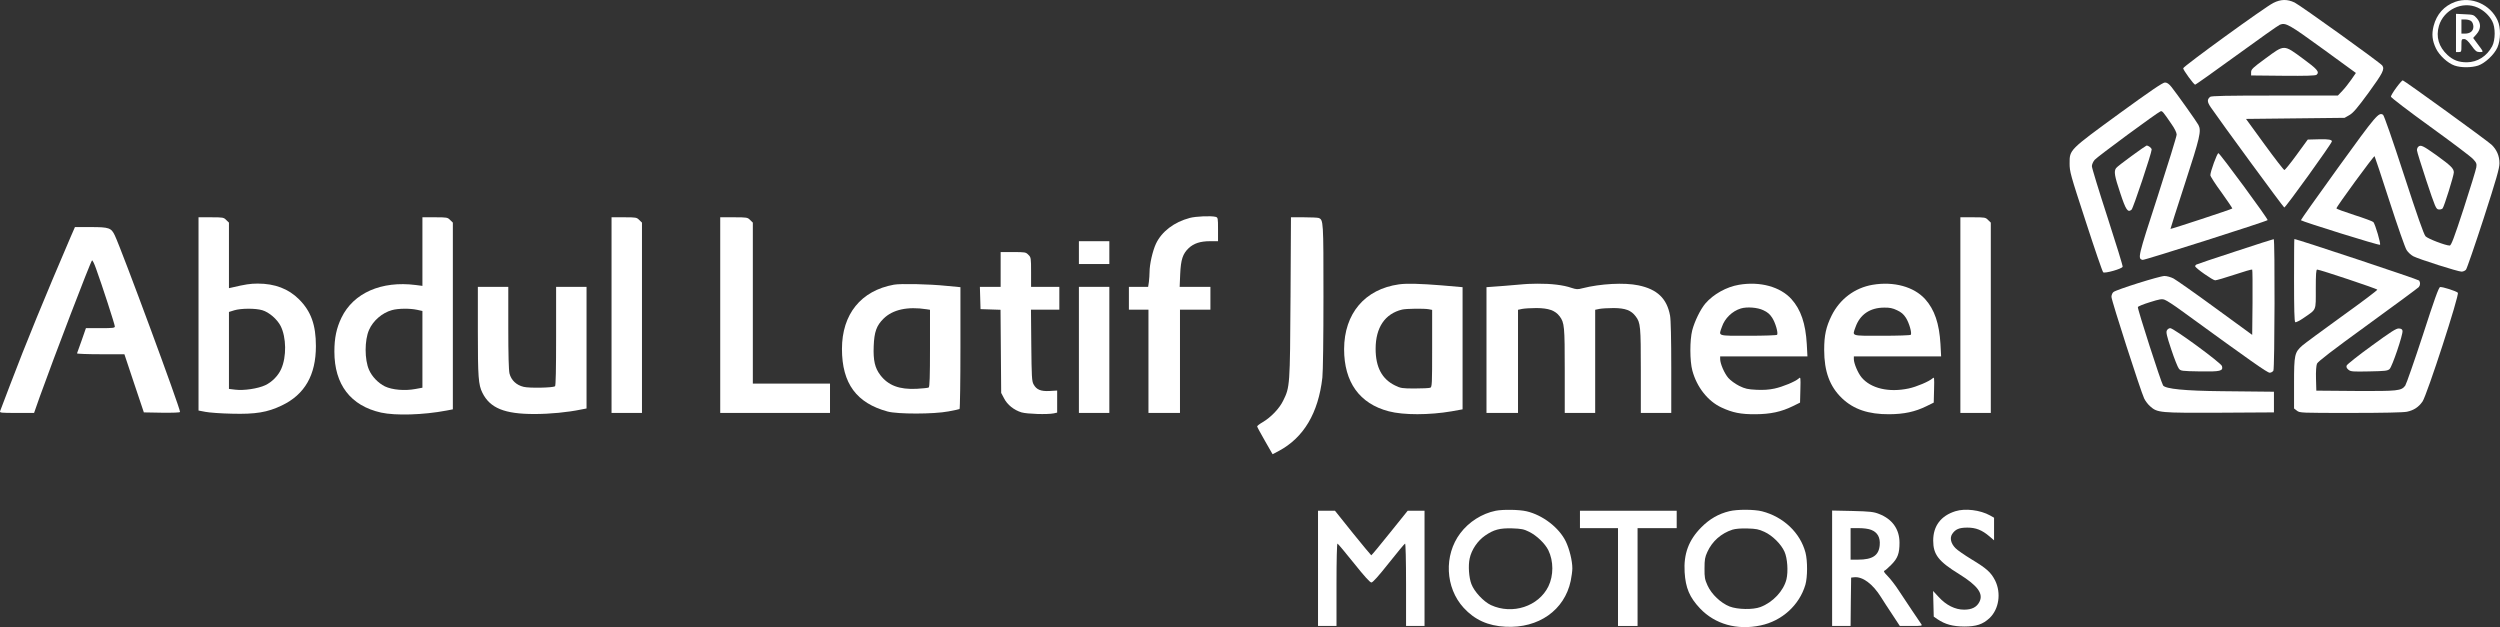 <?xml version="1.0" encoding="UTF-8"?>
<svg id="Layer_1" data-name="Layer 1" xmlns="http://www.w3.org/2000/svg" viewBox="0 0 2300.14 576.97">
  <rect x="0" y="0" width="2300.14" height="576.97" fill="#333333" stroke="none"/>
  <path d="M2091.55,2.72c-7.4,3.6-82.8,58.3-82.9,60.1,0,1.6,9.8,15.1,11,15.1.5,0,17.7-12.2,38.2-27.1s38.4-27.6,39.8-28.1c5.3-2.1,8.4-.3,39.4,22.2l30.5,22.2-4.2,6.1c-2.3,3.3-6,8-8.3,10.4l-4.1,4.3h-57.9c-44.9,0-58.4.3-59.6,1.2-2.9,2.4-2.8,4.6.5,9.5,8.2,12.1,67,92.3,67.7,92.3,1.3,0,43.3-58.3,43.8-60.8q.4-2.3-10.9-2l-11.3.3-10.2,14c-5.6,7.7-10.7,14-11.3,14s-8.8-10.6-18.2-23.5l-17.1-23.5,45.4-.5,45.3-.5,4.4-2.5c3.5-2,7.2-6.3,17.8-20.8,13-17.9,14.8-21.4,12.5-24.8-1.4-2.3-75.8-55.7-80.7-58-6.8-3.2-12.6-3.1-19.6.4Z" style="fill: #fff;"/>
  <path d="M2258.85,1.72c-10.1,3.7-17,11.3-19.8,22.2-1.9,7.6-1.3,13.4,2.2,20.7,3.1,6.4,10.9,13.6,17.1,15.7,6,2.1,15.6,2,21.7,0,6.4-2.2,14.7-10,17.7-16.6,3.1-7.1,3.2-18.3.2-24.9-6.7-14.8-24.1-22.4-39.1-17.1ZM2279.65,7.02c5.5,2.5,10.5,7.1,13.3,12.4,3.1,5.7,3,17.3,0,23.1-4.9,9.2-13.5,14.7-23.3,14.8-7.5,0-12.5-1.9-17.8-6.7-8.1-7.5-10.8-16.7-7.9-26.8,4.4-15,21.7-23.2,35.7-16.8Z" style="fill: #fff;"/>
  <path d="M2259.65,30.32v17.6h2.5c2.4,0,2.5-.3,2.5-6s.1-6,2.4-6c1.8,0,3.5,1.5,6.8,6,3.7,5.2,4.7,5.9,7.6,6,3.8,0,3.8.1-2.1-7.7l-3.9-5.3,3.1-3.5c4.2-4.8,4.3-10.1.2-14.7-2.8-3.1-3.3-3.3-11-3.6l-8.1-.4v17.6ZM2273.85,19.62c1,.9,1.8,3,1.8,4.9,0,4-2.9,6.4-7.7,6.4h-3.3v-13h3.7c2,0,4.5.7,5.5,1.7Z" style="fill: #fff;"/>
  <path d="M2084.45,53.72c-11.9,8.7-13.3,10.1-13.3,12.7v3l29.4.3c21.4.2,29.7-.1,30.8-.9,3-2.6.7-5.2-12.7-15-17.7-13-16.6-13-34.2-.1Z" style="fill: #fff;"/>
  <path d="M2204.75,80.62c-2.8,3.8-5,7.5-5,8.3s16.2,13.2,36,27.5,37.6,27.7,39.6,29.9c3.1,3.3,3.5,4.4,3,7.6-.3,2.1-5.5,19.1-11.6,37.9-8.9,27.2-11.5,34.1-12.9,34.1-3.8,0-20-6.2-22.2-8.5-1.6-1.7-7.6-18.8-19.9-56.6-10.6-32.6-18.3-54.6-19.2-55.2-4-2.5-6-.3-41.2,48.4-19.1,26.5-34.6,48.3-34.4,48.6,1.4,1.3,72,23.4,72.8,22.6.9-.9-4.3-18.6-6.1-20.9-.7-.7-8.5-3.6-17.6-6.5-9-2.9-16.4-5.6-16.4-6.1,0-1.6,34.5-48.7,35.1-48,.3.4,6.5,19.1,13.8,41.7,7.3,22.5,14.3,42.7,15.7,44.7,1.3,2.1,4.1,4.6,6.2,5.7,5.2,2.7,41.1,14.1,44.3,14.1,1.4,0,3.3-.8,4.1-1.8.8-.9,8.1-22.1,16.2-47,11.8-36.5,14.6-46.3,14.6-50.9,0-6.7-2.5-12.5-7.2-17-4.1-3.9-80.6-59.3-81.8-59.3-.5,0-3.2,3-5.9,6.7Z" style="fill: #fff;"/>
  <path d="M1949.65,104.62c-45.9,33.5-45.5,33.1-45.5,45.6,0,7.8.7,10.2,14.9,53.7,8.1,25,15.3,46,16,46.6,1.3,1.3,17.2-3.1,17.9-5.1.3-.6-6-21-13.9-45.4-7.9-24.3-14.4-45.5-14.4-47.1s1.1-4.1,2.5-5.8c2.3-2.8,57.7-43.6,60.7-44.7,1.5-.6,2.4.5,10.1,11.8,2.9,4.1,4.7,7.9,4.7,9.6,0,1.6-7.9,27.2-17.5,56.9-18.3,56.3-18.5,57.2-13.8,58.4,1.6.4,113.7-35.3,115-36.6.8-.7-44-61.6-45.3-61.6-1.2,0-7.4,16.9-7.4,20.3,0,1,4.6,8.2,10.3,15.9,5.6,7.8,10,14.4,9.9,14.7-.4.7-56.5,19.1-56.9,18.8-.1-.2,5.9-18.9,13.3-41.7,13.9-42.7,15.3-48.5,12.4-54-1.5-2.9-19.8-28.6-24.7-34.8-2.5-3.1-4.2-4.2-6.1-4.2-2,0-13.6,7.9-42.2,28.7Z" style="fill: #fff;"/>
  <path d="M1961.15,143.52c-7.1,5.2-13.6,10.2-14.2,11.1-2.2,2.9-1.5,7.3,3.8,23,5.2,15.7,6.9,18.2,10.4,15.3,1.5-1.2,18.5-52.2,18.5-55.3,0-1.5-2.9-3.7-4.7-3.7-.4.1-6.6,4.3-13.8,9.6Z" style="fill: #fff;"/>
  <path d="M2224.85,135.12c-.7.7-1.2,2.1-1.1,3.2,0,1.2,4,13.8,8.7,28.1,8.2,24.6,8.8,26,11.3,26.3,1.4.2,3-.3,3.6-1,1.5-1.9,10.3-30.1,10.3-33.1,0-3.6-2.7-6.2-16.4-16.1-12.1-8.6-14.2-9.6-16.4-7.4Z" style="fill: #fff;"/>
  <path d="M1094.65,200.52c-14.4,3.8-25.8,12.5-31.1,23.7-3.1,6.7-5.9,19-5.9,26.1,0,2.4-.3,6.4-.6,9l-.7,4.6h-17.7v21h18v95h29v-95h28v-21h-28.3l.5-11.8c.6-13.3,2.3-18.6,7.9-23.9,4.6-4.3,10.7-6.3,19.5-6.3h7.4v-10.9c0-10.4-.1-10.9-2.2-11.5-4.1-1.1-18.2-.5-23.8,1Z" style="fill: #fff;"/>
  <path d="M182.65,288.82v88.9l6.3,1.2c3.4.7,14.3,1.5,24.2,1.7,22,.6,32.9-1.2,46.2-7.6,21.1-10.1,31.3-28,31.3-54.6,0-19.5-4.5-32-15.5-43-9.7-9.7-22.2-14.5-38-14.5-6.9,0-11.4.7-24.2,3.7l-2.3.5v-60.3l-2.5-2.4c-2.3-2.4-3-2.5-14-2.5h-11.5v88.9ZM241.35,285.42c6.3,1.9,13.6,8.2,16.9,14.6,5.2,10.4,5.5,28.2.5,39.4-2.7,6.2-8.5,12.1-14.7,15-6.6,3.1-19.7,5.1-27.6,4.1l-5.8-.7v-70.8l4.8-1.5c6.2-1.9,19.6-2,25.9-.1Z" style="fill: #fff;"/>
  <path d="M388.65,231.42v31.6l-6.2-.8c-31.5-4-57.3,7.3-68.3,30.1-4.6,9.6-6.5,18.6-6.5,31.2,0,30.3,14.9,49.8,43,56.1,13.3,2.9,38.7,2.2,60.3-1.9l5.7-1.1v-171.8l-2.5-2.4c-2.3-2.4-3-2.5-14-2.5h-11.5v31.5ZM383.65,285.02l5,1.1v70.6l-6.6,1.2c-9.6,1.8-21.2.8-27.9-2.4-6.2-3.1-11.9-9-14.6-15.2-4.2-9.4-4.2-27.4,0-36.8,3.7-8.5,12.2-15.8,21.1-18.2,5.7-1.6,16.4-1.7,23-.3Z" style="fill: #fff;"/>
  <path d="M562.65,289.92v90h28v-175.1l-2.5-2.4c-2.3-2.4-3-2.5-14-2.5h-11.5v90Z" style="fill: #fff;"/>
  <path d="M662.65,289.92v90h101v-27h-71v-148.1l-2.5-2.4c-2.3-2.4-3-2.5-15-2.5h-12.5v90Z" style="fill: #fff;"/>
  <path d="M1187.35,273.62c-.5,81.4-.5,82.4-6.8,95.1-3.5,7.2-11.2,15.2-18.8,19.7-2.8,1.6-5.1,3.4-5.1,3.9s3.2,6.4,7.1,13.2l7.1,12.4,5.7-3c22.9-12.2,36.4-34.9,40.1-67.5.6-5.2,1-36.6,1-74.8,0-69.6,0-70.4-4.5-72.1-.9-.3-7-.6-13.5-.6h-11.9l-.4,73.7Z" style="fill: #fff;"/>
  <path d="M1803.65,289.92v90h28v-175.1l-2.5-2.4c-2.3-2.4-3-2.5-14-2.5h-11.5v90Z" style="fill: #fff;"/>
  <path d="M65.15,217.62c-23.9,55.7-41.3,98.1-55.8,136.3-4.7,12.4-8.9,23.3-9.2,24.2-.7,1.7.5,1.8,15.2,1.8h16l5.2-14.8c13-36.2,46.5-123.8,48.1-125.5.4-.5,2.1,2.9,3.7,7.5,5.5,15.1,17.3,51.5,17.3,53.2,0,1.4-1.7,1.6-13.3,1.6h-13.3l-3.9,11.2c-2.2,6.1-4.1,11.5-4.3,12-.2.4,9.5.8,21.6.8h22l8.9,26.7,9,26.8,16.6.3c10.2.1,16.7-.1,16.7-.7,0-3.9-53.3-148.1-60-162.4-3.3-7-5.3-7.7-22.3-7.7h-14.4l-3.8,8.7Z" style="fill: #fff;"/>
  <path d="M2056.45,231.42c-19,6.2-35.1,11.6-35.7,12-.6.3-1.1,1-1.1,1.5,0,1.6,16.3,13,18.4,13,1.1,0,9.1-2.3,17.8-5.2,8.6-2.9,16-5,16.3-4.7s.4,14,.3,30.3l-.3,29.8-34-24.8c-18.7-13.7-36-25.8-38.4-27.1-2.5-1.3-6.2-2.3-8.3-2.3-4.4,0-44.5,12.6-47,14.8-1,.8-1.8,2.8-1.8,4.4,0,3.3,26.9,86.8,30.1,93.5,1.1,2.3,3.6,5.6,5.5,7.2,6.7,6,8.8,6.1,63.9,5.9l50-.3v-19l-48-.5q-50.8-.5-54-5.3c-2-3.2-23.7-70.6-23.2-72.1.3-.7,5.2-2.7,11.1-4.5,8.9-2.8,11-3.2,13.6-2.2,1.8.6,8.9,5.2,15.8,10.3,64.1,46.6,78.6,56.8,80.8,56.8,1.3,0,2.8-.9,3.4-1.9,1.2-2.3,1.5-121.1.3-121-.5,0-16.4,5.1-35.5,11.4Z" style="fill: #fff;"/>
  <path d="M2110.65,257.82c0,26.1.3,38.2,1.1,38.6.6.4,4.2-1.4,7.9-4,11.9-8.2,11-6,11-26.5,0-13.8.3-18,1.3-17.9,2.6.1,55.1,17.6,55.3,18.5.2.5-14.4,11.5-32.4,24.4-17.9,12.9-34.4,25.1-36.6,27-7.1,6.3-7.6,8.4-7.6,34.7v23.2l2.6,2c2.6,2.1,3.6,2.1,49.5,2.1,29.6,0,48.6-.4,51.8-1.1,6.2-1.3,10.7-4.2,14.3-9.4,4.1-5.9,34.2-98.5,32.5-100.1s-14.3-5.6-16.3-5.2c-1.3.2-5.3,11.4-15.9,44.2-7.9,24.1-15.2,45-16.2,46.5-3.7,4.8-6.5,5.1-45.7,4.9l-36.1-.3-.3-11c-.2-6.7.2-12,.9-13.8.9-2,13.7-11.9,46.8-35.9,25.1-18.2,46.2-33.8,46.9-34.6,1.4-1.8,1.5-4.1.3-6-.6-1-112.6-38.2-114.8-38.2-.2,0-.3,17.1-.3,37.9Z" style="fill: #fff;"/>
  <path d="M992.65,232.42v10.5h28v-21h-28v10.5Z" style="fill: #fff;"/>
  <path d="M920.65,247.92v16h-19.1l.3,10.2.3,10.3,9.2.3,9.2.3.3,38.2.3,38.3,2.6,4.9c3,6,9.2,10.9,16.1,13,5.3,1.5,23.6,2.1,29.7.9l3.1-.7v-20.3l-6.8.4c-8.2.5-12.3-1.2-14.9-6.1-1.6-2.8-1.8-6.9-2.1-36l-.3-32.7h26.1v-21h-26v-13.5c0-13.1-.1-13.7-2.5-16-2.3-2.4-3-2.5-14-2.5h-11.5v16Z" style="fill: #fff;"/>
  <path d="M822.45,261.92c-30.3,5.5-47.8,27.1-47.8,59.1s13.6,49.9,42,57.6c9.1,2.5,42.4,2.5,56-.1,5.2-.9,9.8-2,10.2-2.2.4-.3.8-25.6.8-56.3v-55.8l-12.7-1.2c-16.4-1.7-42.4-2.2-48.5-1.1ZM852.45,284.52l3.2.5v35.4c0,25.8-.3,35.6-1.2,36.1-.6.4-5.6.9-11,1.2-16.1.8-26.2-3.1-33.5-12.6-5-6.6-6.6-13.4-6.1-26.6s2.6-19,9.1-25.4c8.5-8.3,22-11.3,39.5-8.6Z" style="fill: #fff;"/>
  <path d="M1287.15,261.62c-31.4,4.4-50.4,26.8-50.5,59.6,0,30.4,14.2,50.2,41.1,57.2,13.6,3.6,37.5,3.5,57.9,0l10-1.8v-112.4l-19.7-1.7c-18.6-1.5-31.8-1.9-38.8-.9ZM1314.55,284.52l3.1.6v35.5c0,32.7-.1,35.4-1.7,36.1-1,.4-7.4.7-14.3.7-11.6,0-12.9-.2-18.2-2.8-12-5.9-17.8-16.8-17.8-33.7,0-19.6,8.6-32.3,24.4-36.1,3.9-.9,20.3-1.1,24.5-.3Z" style="fill: #fff;"/>
  <path d="M1401.65,261.52c-.8.1-8.8.8-17.7,1.5l-16.3,1.2v115.7h29v-94.9l3.8-.8c2-.4,8-.8,13.2-.8,11.2.1,17.2,2.2,21.3,7.6,4.4,5.9,4.7,9.1,4.7,50.1v38.8h28v-94.9l3.8-.8c2-.4,8-.8,13.2-.8,10.9.1,16.1,2.1,20.3,7.7,4.4,5.8,4.7,9.1,4.7,50v38.8h28v-41.8c0-25.8-.4-44.1-1.1-47.7-2.9-15.8-11.8-24.3-29.2-27.9-12.9-2.7-35-1.5-51.4,2.7-4.4,1.2-5.6,1.1-10.2-.4-7.5-2.6-18.6-3.9-31.4-3.8-6.2.1-11.9.3-12.7.5Z" style="fill: #fff;"/>
  <path d="M1599.95,262.02c-11.4,1.9-23.5,8.6-30.9,17.2-4.5,5.3-9.9,16.3-12.1,24.7-2.3,8.9-2.3,28.2.1,37,4.1,15.3,14.3,28.2,26.8,34,10.3,4.8,17.9,6.3,31.3,6.2,13.8-.1,23.7-2.2,34.3-7.4l6.7-3.3.3-11.9c.3-11.5.2-11.9-1.5-10.3-3.2,2.9-14.8,7.7-22.4,9.3-5,1.1-10.4,1.4-16.6,1.1-7.9-.4-10.3-.9-15.8-3.6-3.7-1.9-7.9-4.9-10-7.3-3.7-4.3-7.5-13.2-7.5-17.3v-2.5h80.3l-.6-11.3c-1.1-18.9-5.4-31.7-14.1-41.4-10.3-11.4-28.8-16.5-48.3-13.2ZM1622.35,285.42c3.9,1.8,6,3.6,8.2,7,3,4.7,5.6,13.8,4.5,15.6-.3.5-11.8.9-26.5.9-29.3,0-27.4.6-24.3-8.2,2.6-7.8,9.5-14.5,17.4-16.9,5.6-1.7,15.3-1,20.7,1.6Z" style="fill: #fff;"/>
  <path d="M1722.95,262.02c-16.5,2.8-30.2,13.1-37.8,28.4-5.1,10.4-6.8,18.1-6.8,31.5,0,19.8,5.1,33.7,16.4,44.5,10.7,10.2,24.3,14.8,43.4,14.7,13.8-.1,23.7-2.2,34.3-7.4l6.7-3.3.3-11.9c.3-11.5.2-11.9-1.5-10.3-3.2,2.8-14.7,7.7-21.9,9.2-18.3,3.9-34.9-.1-43.3-10.2-3.4-4.1-7.1-12.9-7.1-16.8v-2.5h80.3l-.6-11.3c-1.1-18.9-5.4-31.7-14.1-41.4-10.3-11.4-28.8-16.5-48.3-13.2ZM1745.35,285.42c3.9,1.8,6,3.6,8.2,7,3,4.7,5.6,13.8,4.5,15.6-.3.5-11.8.9-26.5.9-29.2,0-27.4.6-24.4-7.9,4.1-11.7,13.4-18,26.5-18,4.8-.1,7.8.5,11.7,2.4Z" style="fill: #fff;"/>
  <path d="M439.65,304.72c0,42.3.5,49.3,4.2,56.7,7,14.1,20.4,19.5,47.7,19.5,14.7,0,30.8-1.6,42.9-4.1l5.2-1v-111.9h-28v45.4c0,30.4-.3,45.7-1,46.1-2.3,1.4-23.7,1.8-28.9.5-6.7-1.6-11.4-6.1-13-12.3-.7-3.1-1.1-17.2-1.1-42.1v-37.6h-28v40.8Z" style="fill: #fff;"/>
  <path d="M992.65,321.92v58h28v-116h-28v58Z" style="fill: #fff;"/>
  <path d="M1993.65,304.02c-.9,1.6-.2,4.9,4,17.4,2.8,8.5,6,16.5,7,17.7,1.7,2.2,2.5,2.3,19.2,2.6,19.1.3,21.7-.3,20.5-4.9-.8-2.9-44.4-34.9-47.6-34.9-1.1,0-2.5.9-3.1,2.1Z" style="fill: #fff;"/>
  <path d="M2181.95,318.22c-12.3,8.9-22.6,17.1-22.9,18.1-.5,1.4.1,2.6,1.7,3.9,2.1,1.7,3.8,1.8,19,1.5,14.8-.3,16.9-.5,18.8-2.2,2.4-2.2,12.4-31.7,11.9-35.1-.2-1.4-1.1-2.1-3.3-2.2-2.4-.2-7.1,2.8-25.2,16Z" style="fill: #fff;"/>
  <path d="M1376.15,469.92c-12.7,2.6-24.7,10.2-32.6,20.7-15.2,20.1-13.9,50.1,3.1,68.6,10.1,11,22.3,16.6,38.6,17.4,30.3,1.6,54.2-15.2,59.9-42.2.8-3.9,1.5-9,1.5-11.5,0-7-2.7-17.9-6.1-24.9-6.2-12.6-21.1-24.1-36-27.6-6.8-1.6-21.7-1.8-28.4-.5ZM1406.95,489.32c6.9,3.4,14.6,10.8,17.6,16.9,4.9,10,4.9,23.3.1,33.2-9,18.5-33.1,26.4-52.9,17.3-6.8-3.2-15.4-12.4-18-19.4-2.3-6-3-16.9-1.6-23.4,1.7-8.1,7.3-16.4,14.3-21.2,7.9-5.4,13.3-6.9,24.7-6.6,8.6.3,10.8.7,15.8,3.2Z" style="fill: #fff;"/>
  <path d="M1591.15,470.32c-10,2.4-18.3,7.2-25.9,14.9-11.6,11.7-16.3,24.4-15.3,41.2.9,14.6,4.5,23.1,14.2,33.4,13.8,14.5,34,20.2,55.7,15.6,19.7-4.1,35.7-18.7,41.2-37.4,2-7,2.1-21.8.1-29.6-4.8-18.2-20.2-32.9-40-38-7-1.8-22.8-1.9-30-.1ZM1623.35,489.32c7.4,3.4,15.4,11.3,18.5,18.3,2.7,6,3.5,18.1,1.8,25.3-2.6,10.7-12.5,21.3-24,25.6-6.9,2.6-21,2.3-28.3-.5-8.1-3.2-16.6-11.2-20.3-19.3-2.5-5.6-2.9-7.4-2.8-15.8,0-8.1.4-10.3,2.6-15.1,4.5-9.9,12.7-17.1,23.1-20.5,2.6-.8,7.8-1.3,13.7-1.1,8,.2,10.5.7,15.7,3.1Z" style="fill: #fff;"/>
  <path d="M1799.15,470.32c-13.4,4.2-20.5,13.5-20.5,27.1,0,12.8,4.9,19.1,23.9,30.8,17.2,10.7,22.5,18.1,18.6,25.6-2.5,4.8-6.9,7.1-14.1,7.1-8.2,0-16.5-4.1-23.4-11.7l-5.1-5.5.3,11.8.3,11.8,3.3,2.3c7.3,4.9,14.1,6.7,24.7,6.8,11.3,0,17.2-2,23.4-7.8,8.6-8.2,10.8-22.9,5.1-34.5-3.9-7.6-7.8-11.1-21.9-19.6-6.2-3.8-12.8-8.3-14.6-10.2-4.2-4.2-5.4-9.3-3.1-12.9,3-4.5,6.4-6,14.1-6s13.4,2.2,20.3,8.1l4.2,3.6v-20.8l-3.7-2.1c-9-5-22.9-6.7-31.8-3.9Z" style="fill: #fff;"/>
  <path d="M1212.65,522.92v53h17v-38.1c0-22.6.4-37.9.9-37.7.5.1,7.3,8.3,15.1,18,9.5,11.9,14.8,17.8,16.1,17.8s6.5-5.8,16-17.8c7.7-9.7,14.5-17.9,15-18,.5-.2.9,15.2.9,37.7v38.1h17v-106h-15.5l-16.5,20.5c-9,11.3-16.7,20.5-17,20.5-.3-.1-7.9-9.3-17-20.5l-16.4-20.5h-15.6v53Z" style="fill: #fff;"/>
  <path d="M1453.65,477.92v8h35v90h18v-90h36v-16h-89v8Z" style="fill: #fff;"/>
  <path d="M1685.65,522.82v53.1h17l.2-22.3.3-22.2,2.7-.3c7.8-.9,17.2,6.1,24.8,18.3,1.9,3.1,6.6,10.3,10.4,16l6.9,10.5h10.4c10.2,0,10.5-.1,9.2-1.9-1.8-2.5-13.1-19.4-20.5-30.6-3.2-5-7.9-11-10.3-13.4-3.1-3.1-4-4.6-3-4.9.8-.3,3.7-2.8,6.4-5.6,5.9-5.9,7.5-10.4,7.5-20.2,0-12.5-6.7-21.8-18.9-26.5-4.8-1.9-8.2-2.3-24.3-2.7l-18.8-.4v53.1ZM1721.65,487.52c5.8,2.3,8.4,7,7.8,14-.8,9.5-6.5,13.4-20,13.4h-6.8v-29h7.5c4.5,0,9,.6,11.5,1.6Z" style="fill: #fff;"/>
</svg>